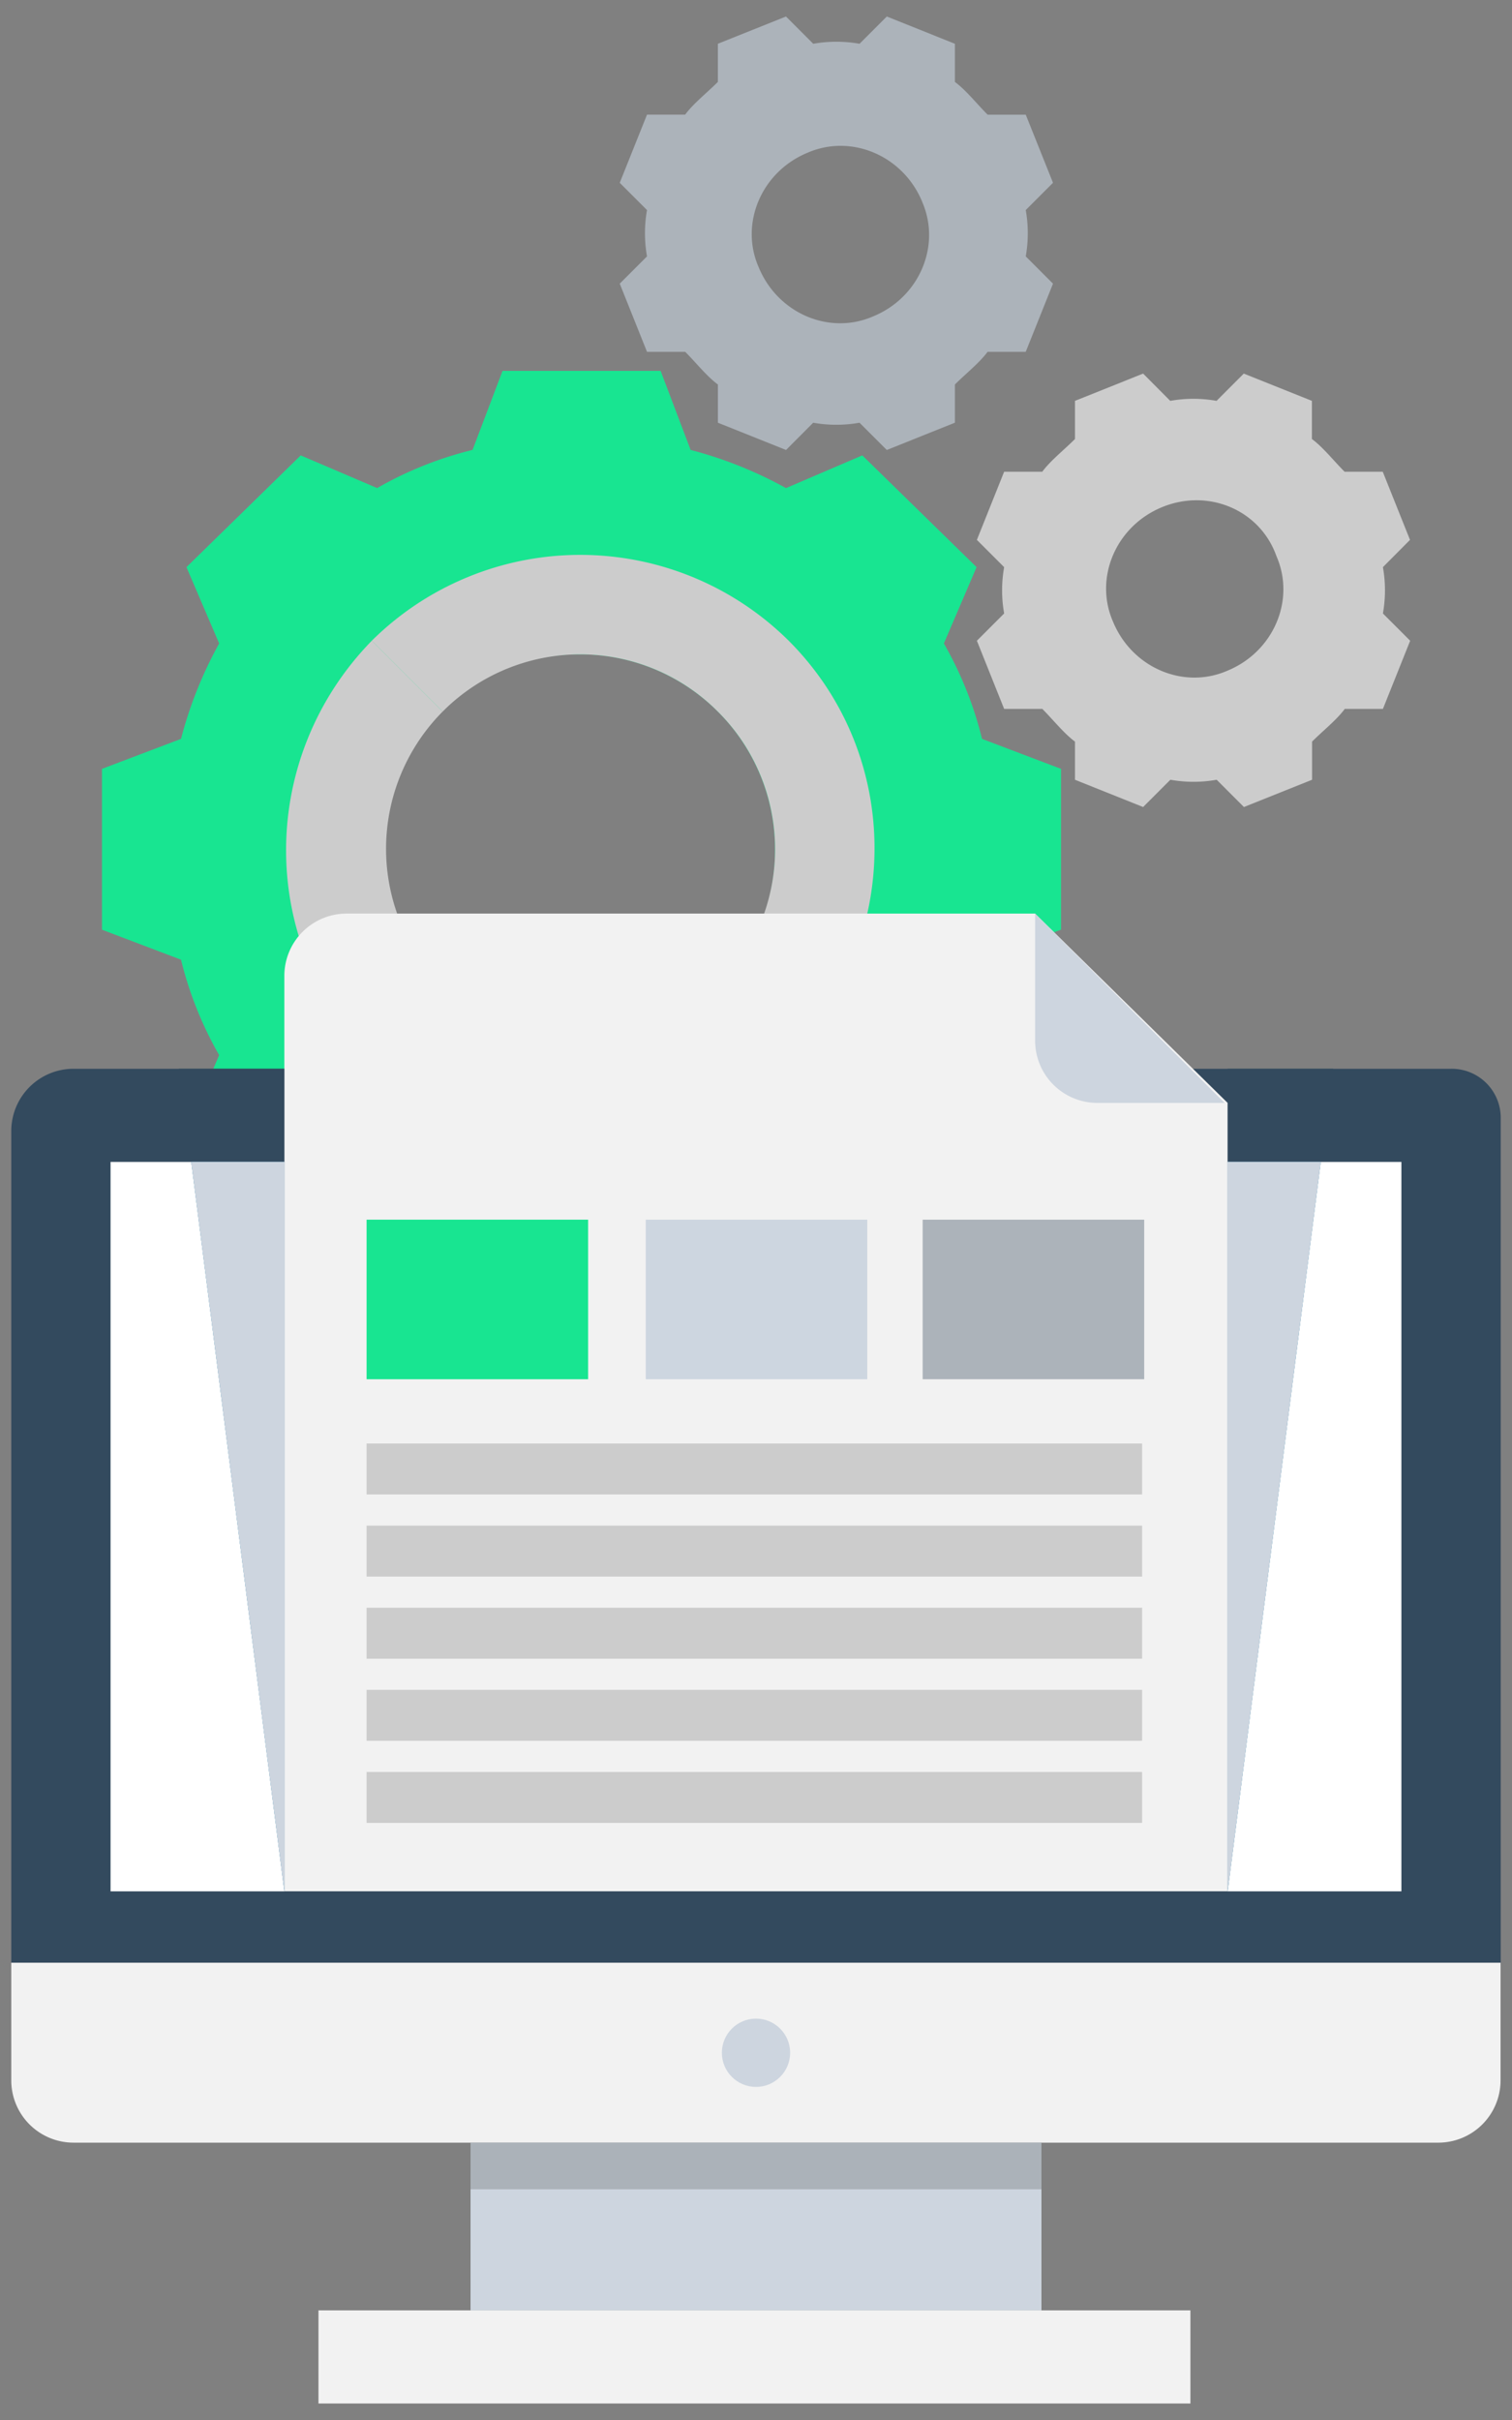 <svg xmlns="http://www.w3.org/2000/svg" width="350" height="560" viewBox="0 0 350 560"><rect x="0" y="0" width="350" height="560" fill="#808080" stroke="none"/><defs><style>.cls-1{fill:none;}.cls-2{fill:#18e591;}.cls-3{fill:#ccc;}.cls-4{fill:#acb3ba;}.cls-5{fill:#334a5e;}.cls-6{fill:#f2f2f2;}.cls-7{fill:#cdd5df;}.cls-8{fill:#abb2b9;}.cls-9{fill:#fff;}.cls-10{fill:#89d6f7;}.cls-11{fill:#ffd15c;}.cls-12{fill:#55bfe9;}.cls-13{fill:#cdd6e0;}</style></defs><title>odilo_management_platform</title><g id="Capa_2" data-name="Capa 2"><g id="Capa_1-2" data-name="Capa 1"><rect class="cls-1" width="350" height="560"/><path class="cls-2" d="M245.61,215.13V177.92l-18.29-6.94a85.08,85.08,0,0,0-8.83-22.08l7.57-17.66-26.45-25.86-17.66,7.57a95,95,0,0,0-22.08-8.83l-6.95-18.3H116.33l-6.94,18.29a85.08,85.08,0,0,0-22.08,8.83l-17.7-7.56L43.16,131.24l7.57,17.66a95,95,0,0,0-8.83,22.08l-18.29,6.94v37.22l18.29,6.94a85.08,85.08,0,0,0,8.83,22.08l-7.57,17.66,25.86,25.86,17.66-7.57a95,95,0,0,0,22.08,8.83l6.94,18.29h37.22l6.31-18.29a85.08,85.08,0,0,0,22.08-8.83l17.66,7.57,26.49-25.86-7.57-17.66a95,95,0,0,0,8.83-22.08Zm-66.2-18.31a45.42,45.42,0,1,1-45.42-45.42h0a45.23,45.23,0,0,1,45.42,45.039Q179.411,196.63,179.41,196.82Z"/><path class="cls-3" d="M166.17,164.67a44.92,44.92,0,0,0-63.526-.184q-.092.092-.184.184l-16.4-16.4a68.53,68.53,0,0,1,96.51,0c26.49,26.49,26.49,69.39,0,96.51l-16.4-16.4a44.92,44.92,0,0,0,.184-63.526q-.092-.092-.184-.184Z"/><path class="cls-3" d="M86.06,244.82c-26.45-26.53-26.45-69.43,0-96.55l16.4,16.4a45.05,45.05,0,0,0,63.71,63.71l16.44,16.44A68.53,68.53,0,0,1,86.06,244.82Z"/><path class="cls-4" d="M243.75,42.3l-6.31-15.77h-8.83c-2.52-2.52-5-5.68-7.57-7.57V10.13L205.28,3.82l-6.31,6.31a30.62,30.62,0,0,0-10.72,0l-6.31-6.31-15.77,6.31v8.83c-2.52,2.52-5.68,5-7.57,7.57h-8.83L143.46,42.3l6.31,6.31a30.62,30.62,0,0,0,0,10.72l-6.31,6.31,6.31,15.77h8.84c2.52,2.52,5,5.68,7.57,7.57v8.84l15.77,6.31,6.29-6.31a30.62,30.62,0,0,0,10.72,0l6.31,6.31,15.77-6.31V88.98c2.52-2.52,5.68-5,7.57-7.57h8.83l6.31-15.77-6.31-6.31a30.62,30.62,0,0,0,0-10.72Zm-30.28,4.42c4.42,10.1-.63,22.1-11.35,26.49-10.09,4.41-22.08-.63-26.51-11.39-4.42-10.09.63-22.08,11.35-26.49,10.11-4.39,22.1.66,26.52,11.38Z"/><path class="cls-3" d="M326.39,124.93l-6.31-15.77h-8.83c-2.52-2.52-5-5.68-7.57-7.57V92.76l-15.77-6.31-6.3,6.31a30.62,30.62,0,0,0-10.72,0l-6.28-6.31-15.77,6.31v8.83c-2.52,2.52-5.68,5-7.57,7.57h-8.83l-6.31,15.77,6.31,6.31a30.62,30.62,0,0,0,0,10.72l-6.31,6.31,6.31,15.77h8.83c2.52,2.52,5,5.68,7.57,7.57v8.83l15.77,6.31,6.31-6.31a30.62,30.62,0,0,0,10.72,0l6.31,6.31,15.77-6.31v-8.83c2.52-2.52,5.68-5,7.57-7.57h8.83l6.31-15.77-6.31-6.31a30.62,30.62,0,0,0,0-10.72Zm-30.91,3.78c4.42,10.09-.63,22.08-11.35,26.49-10.09,4.42-22.08-.63-26.49-11.35-4.42-10.09.63-22.08,11.35-26.49s22.7.63,26.49,11.35Z"/><path class="cls-5" d="M335.89,247.32H16.98A14.41,14.41,0,0,0,2.61,261.69v192.5H347.39V258.82a11.35,11.35,0,0,0-11.198-11.5Q336.041,247.318,335.89,247.32Z"/><path class="cls-6" d="M2.61,454.19v27.29a14.41,14.41,0,0,0,14.37,14.34h316a14.41,14.41,0,0,0,14.37-14.37V454.19Z"/><circle class="cls-7" cx="175" cy="475.02" r="7.9"/><path class="cls-7" d="M108.92,495.85H241.08v38.79H108.92Z"/><path class="cls-8" d="M108.92,495.85H241.08v10.77H108.92Z"/><path class="cls-6" d="M73.72,534.63H275.56v21.55H73.72ZM239.61,211.41H80.18a14.41,14.41,0,0,0-14.36,14.41V437.66H284.18V255.22Z"/><path class="cls-7" d="M254.01,255.22h29.45l-43.85-43.81v29.41A14.41,14.41,0,0,0,254.01,255.22Z"/><path class="cls-9" d="M305.73,268.87l-21.55,168.8H324.4V268.87Zm-280.14,0v168.8H65.82L44.27,268.87H25.59Z"/><path class="cls-5" d="M308.6,247.32H284.18v21.55h21.55l2.87-21.55Z"/><path class="cls-10" d="M284.18,268.87v168.8l21.55-168.8Z"/><path class="cls-7" d="M284.18,268.87v168.8l21.55-168.8Z"/><path class="cls-5" d="M65.82,247.32H41.4l2.87,21.55H65.82Z"/><path class="cls-10" d="M44.27,268.87l21.55,168.8V268.87Z"/><path class="cls-7" d="M44.27,268.87l21.55,168.8V268.87Z"/><path class="cls-11" d="M254.01,416.12v0Z"/><path class="cls-12" d="M254.01,422.58v0Z"/><path class="cls-3" d="M84.86,334.04H264.38v11.79H84.86Zm0,19H264.38v11.79H84.86Zm0,19H264.38v11.79H84.86Zm0,19H264.38v11.79H84.86Zm0,19H264.38v11.79H84.86Z"/><path class="cls-2" d="M84.86,282.24h51.28v36.92H84.86Z"/><path class="cls-13" d="M149.48,282.24h51.28v36.92H149.48Z"/><path class="cls-4" d="M213.58,282.24h51.28v36.92H213.58Z"/></g></g></svg>